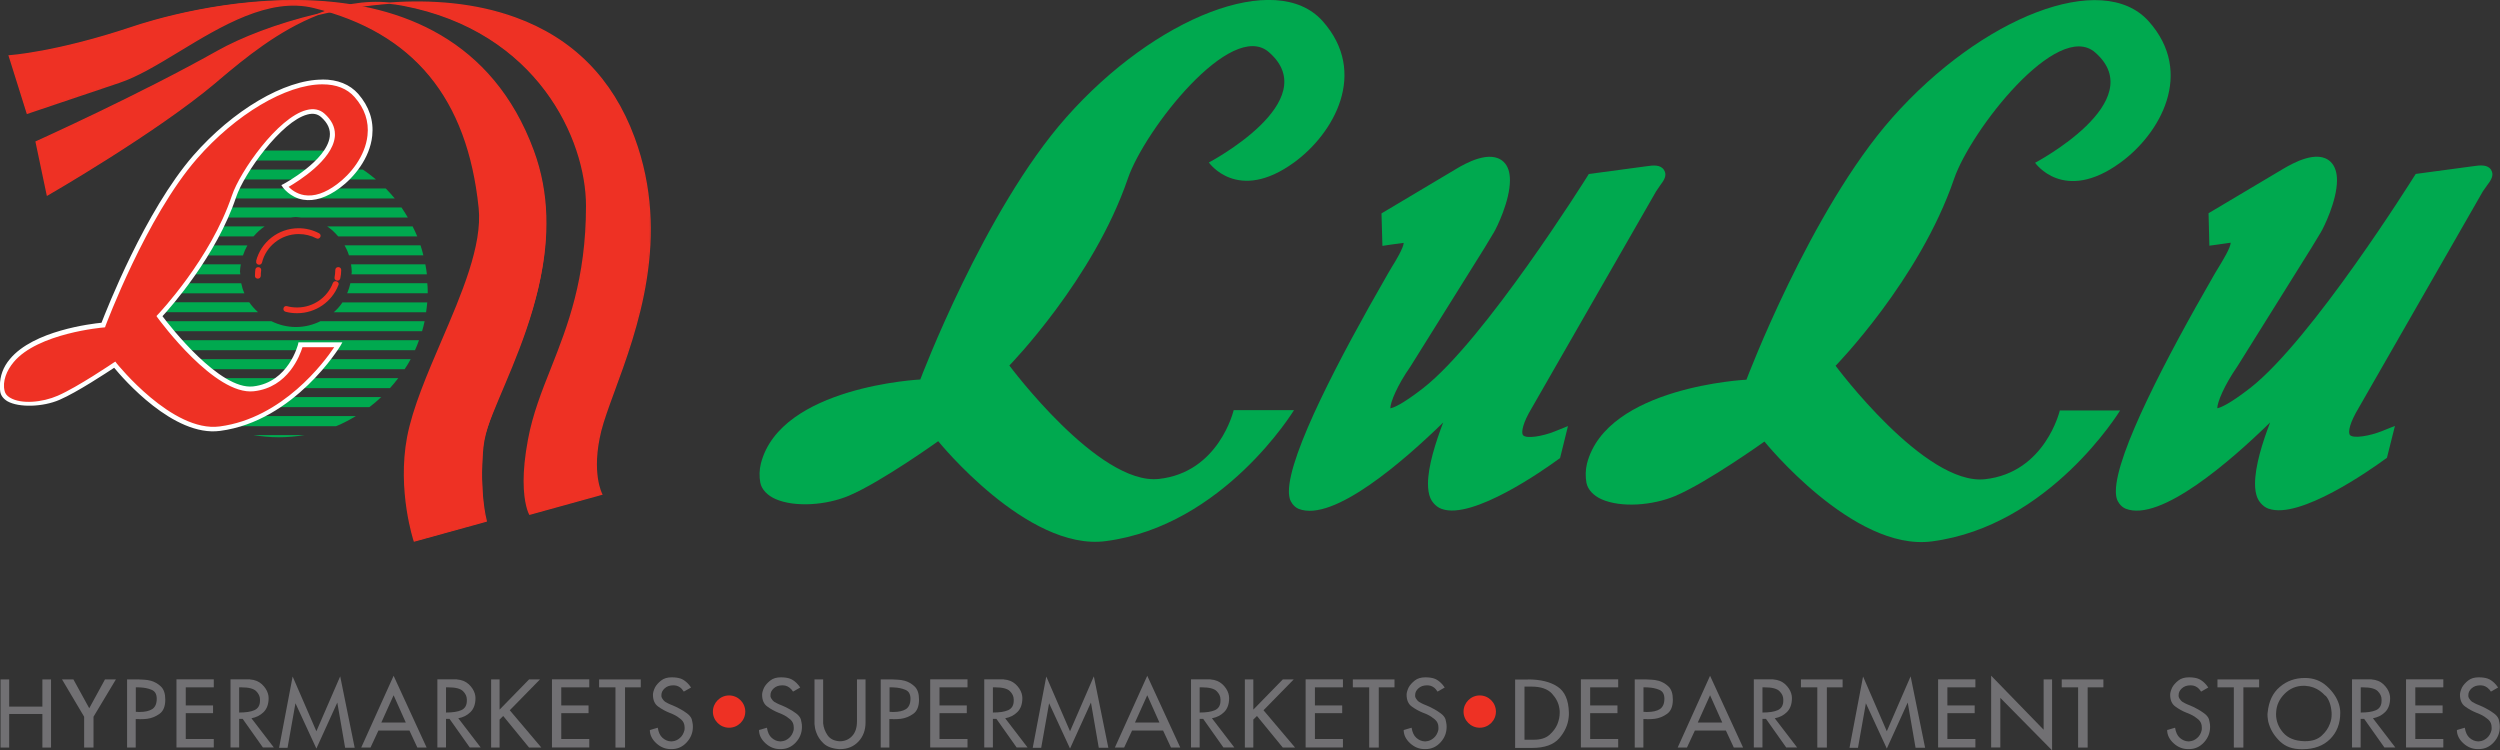 <?xml version="1.0" encoding="UTF-8"?><svg id="Layer_2" xmlns="http://www.w3.org/2000/svg" viewBox="0 0 274.83 82.49"><rect x="0" y="0" width="274.83" height="82.49" fill="#333333" stroke="none"/><defs><style>.cls-1{fill:#00a94f;}.cls-2{fill:#ee3124;}.cls-3{fill:#fff;}.cls-4{fill:#717073;}</style></defs><g id="Layer_1-2"><g><g><path class="cls-1" d="M158.5,55.95c3.39,1.22,11.24-4.31,12.77-5.43l.23-.16,.87-3.52-1.44,.58c-1.33,.54-3.12,.84-3.49,.43-.16-.16-.21-.87,.63-2.44l13.98-24.36,.44-.65c.41-.55,.82-1.11,.44-1.71-.38-.6-1.17-.53-1.95-.41l-6.32,.85-.2,.32c-.11,.17-11.25,17.95-18.01,23.22-2.37,1.84-3.29,2.16-3.61,2.22,0-.66,.75-2.51,2.2-4.58l8.14-13.03,1.03-1.71c.33-.54,1.78-3.49,1.78-5.75,0-.82-.19-1.54-.69-2.02-1.47-1.41-4.26,.2-5.17,.74,0,0-8.26,4.92-8.26,4.92l.1,3.57,1-.15s1.21-.17,1.34-.18c-.02,.56-.92,2.05-1.29,2.63l-.43,.73-.2,.35c-5.01,8.7-10.7,19.48-10.7,23.61,0,.35,.05,.66,.13,.91,.05,.13,.31,.74,.94,1.01,3.82,1.51,11.62-5.33,15.89-9.49-.83,2.18-1.67,4.79-1.67,6.74,0,.6,.08,1.12,.26,1.56,.1,.25,.5,.93,1.25,1.2"/><path class="cls-1" d="M249.4,55.92c3.4,1.22,11.24-4.31,12.77-5.43l.23-.16,.88-3.51-1.45,.58c-1.33,.53-3.11,.83-3.49,.43-.16-.17-.21-.87,.64-2.44l13.97-24.36,.46-.65c.4-.54,.82-1.11,.44-1.71-.38-.59-1.18-.52-1.96-.4l-6.32,.85-.21,.32c-.11,.18-11.24,17.95-18,23.22-2.37,1.84-3.3,2.16-3.61,2.22,0-.66,.76-2.51,2.2-4.59l8.14-13.03,1.03-1.7c.33-.54,1.79-3.49,1.79-5.74,0-.82-.2-1.54-.7-2.03-1.46-1.41-4.25,.21-5.16,.74-.02,0-8.26,4.91-8.26,4.91l.09,3.57,1.01-.14s1.2-.17,1.33-.19c0,.56-.93,2.05-1.29,2.65l-.43,.71-.2,.35c-5.01,8.69-10.7,19.48-10.7,23.61,0,.35,.04,.66,.13,.91,.05,.13,.31,.74,.94,1.01,3.83,1.52,11.63-5.32,15.89-9.48-.84,2.18-1.66,4.79-1.66,6.74,0,.59,.08,1.12,.26,1.55,.1,.25,.5,.94,1.24,1.2"/><path class="cls-1" d="M223.71,17.9s12.79-6.73,6.62-12.13c-4.15-3.64-13.67,8.54-15.51,13.88-3.79,11.11-13.03,20.56-13.03,20.56,0,0,9.8,13.2,16.43,12.47,6.63-.73,8.22-7.56,8.22-7.56h6.63s-7.73,12.72-20.72,14.4c-8.62,1.11-18.38-10.98-18.38-10.98,0,0-6.27,4.48-9.8,5.98-2.5,1.05-5.96,1.32-8.12,.36-.85-.38-1.5-1.04-1.65-1.81-.12-.66-.11-1.42,.06-2.11,2.19-8.47,17.53-9.22,17.53-9.22,0,0,7.01-18.6,16.03-28.8,9.81-11.08,23.1-16.29,28.19-10.6,5.08,5.69,1.23,12.4-3.13,15.55-6.23,4.53-9.36,0-9.36,0"/><path class="cls-1" d="M132.88,17.87s12.81-6.73,6.62-12.13c-4.15-3.64-13.68,8.54-15.51,13.88-3.79,11.11-13.03,20.56-13.03,20.56,0,0,9.81,13.2,16.44,12.47,6.63-.72,8.22-7.56,8.22-7.56h6.63s-7.73,12.72-20.72,14.4c-8.61,1.11-18.39-10.99-18.39-10.99,0,0-6.27,4.49-9.81,5.99-2.48,1.05-5.95,1.31-8.1,.36-.85-.38-1.51-1.04-1.65-1.8-.12-.66-.11-1.42,.07-2.11,2.18-8.47,17.52-9.22,17.52-9.22,0,0,7.01-18.6,16.03-28.8,9.8-11.08,23.11-16.28,28.19-10.61,5.08,5.69,1.21,12.4-3.13,15.55-6.23,4.53-9.37,0-9.37,0"/></g><g><path class="cls-2" d="M1.03,6.14s5.04-.3,13.53-3.15C25.39-.64,50.73-4.78,58.62,16.57c5.08,13.77-5.24,27.76-5.53,32.61-.35,5.57,.36,8.12,.36,8.12l-7.89,2.19s-1.85-5.47-.72-11.42c1.47-7.75,8.59-18.17,7.86-25.2-.73-7.04-3.44-18.43-18.19-22.07-7.42-1.83-15.53,6.3-21.43,8.24-5.89,1.95-10.09,3.4-10.09,3.4L1.03,6.14Z"/><path class="cls-2" d="M14.53,2.93C6.16,5.73,1.07,6.06,1.02,6.07h-.1l2.03,6.47,10.15-3.42c2-.66,4.24-2.01,6.61-3.45C24.34,2.86,29.59-.32,34.48,.88c10.97,2.7,16.9,9.9,18.14,21.99,.42,4.11-1.88,9.45-4.1,14.62-1.55,3.62-3.16,7.35-3.77,10.56-1.11,5.89,.71,11.4,.73,11.45l.02,.06,8.03-2.22v-.06s-.89-3.19-.39-8.06c.18-1.88,1.09-4.12,2.29-6.96,2.71-6.41,6.82-16.1,3.25-25.73C49.6-8.06,18.1,1.72,14.53,2.93m.05,.15c3.55-1.19,34.93-10.94,43.98,13.53,.97,2.65,1.37,5.31,1.37,7.91,0,6.76-2.69,13.09-4.64,17.7-1.21,2.86-2.2,5.81-2.52,7.59-.46,2.48,.58,7.1,.6,7.44-.12,.03-7.6,2.11-7.75,2.16-.12-.37-1.06-3.42-1.06-7.32,0-1.26,.11-2.62,.36-3.98,.6-3.19,2.21-6.92,3.76-10.53,2.05-4.77,4.16-9.68,4.16-13.67,0-.36-.01-.71-.05-1.04-1.25-12.18-7.23-19.41-18.26-22.14-4.95-1.22-10.23,1.98-14.89,4.8-2.37,1.44-4.59,2.79-6.58,3.44,0,0-9.21,3.11-10.01,3.37-.04-.15-1.85-5.95-1.92-6.12,.52-.04,5.47-.46,13.46-3.15"/><path class="cls-2" d="M3.99,15.59S15.3,10.5,23.91,5.66C33.86,.06,61.79-6.23,69.68,15.13c5.09,13.76-2.32,26.73-3.67,32.24-1.16,4.71,.12,6.97,.12,6.97l-7.89,2.19s-1.24-2.25-.11-8.19c1.47-7.75,6.39-13.09,6.39-25.7,0-7.07-5.25-19.2-20.18-22.06-8.86-1.7-15.94,4.51-20.68,8.48-6.64,5.59-18.45,12.37-18.45,12.37l-1.22-5.83Z"/><path class="cls-2" d="M42.82,.27C39.99,0,37.35,.55,34.91,1.51c-4.5,1.07-8.43,2.61-11.04,4.08C15.36,10.38,4.07,15.47,3.96,15.52l-.07,.03,1.26,5.99,.1-.05c.12-.07,11.89-6.85,18.46-12.38l.37-.32c2.81-2.37,6.51-5.42,10.88-7.13,2.48-.59,5.12-1.04,7.84-1.24,.5,.05,1.01,.12,1.52,.22,14.76,2.82,20.1,14.69,20.1,21.99,0,8.05-2.03,13.22-3.83,17.78-1.04,2.62-2.03,5.11-2.55,7.91-.35,1.87-.48,3.37-.48,4.55,0,2.55,.57,3.63,.61,3.69l.03,.05,8.05-2.23-.04-.08s-1.25-2.3-.11-6.92c.28-1.12,.81-2.58,1.43-4.27,2.5-6.79,6.29-17.05,2.23-28.01-2.39-6.48-6.8-10.92-13.11-13.2C52.27,.31,47.46-.06,42.82,.27m-1.1,.1c-1.94,.18-3.86,.47-5.68,.86,1.79-.58,3.68-.91,5.68-.86M23.96,5.72c2.37-1.33,5.86-2.74,9.88-3.79-3.94,1.77-7.27,4.57-9.85,6.75l-.38,.32c-6.31,5.3-17.4,11.76-18.34,12.3-.05-.2-1.17-5.54-1.19-5.66,.62-.28,11.56-5.23,19.88-9.92M56.59,2.04c6.26,2.27,10.64,6.68,13.02,13.11,1.28,3.46,1.78,6.85,1.78,10.08,0,6.97-2.3,13.21-4,17.82-.64,1.7-1.17,3.16-1.44,4.3-.37,1.48-.5,2.73-.5,3.73,0,1.96,.46,2.97,.58,3.21-.17,.05-7.61,2.11-7.74,2.14-.12-.25-.56-1.35-.56-3.6,0-1.18,.13-2.65,.47-4.49,.53-2.79,1.52-5.27,2.54-7.89,1.81-4.57,3.85-9.75,3.85-17.83,0-7.35-5.39-19.3-20.24-22.15-.23-.04-.45-.06-.68-.09,4.36-.22,8.82,.18,12.92,1.65"/><path class="cls-1" d="M27.41,33.23H14.37c.04,.37,.08,.73,.13,1.09h13.86c-.35-.33-.69-.69-.96-1.09"/><path class="cls-1" d="M36.69,34.33h10.15c.05-.36,.1-.73,.13-1.09h-9.32c-.27,.41-.6,.77-.96,1.09"/><path class="cls-1" d="M16.86,40.59h27.62c.24-.35,.46-.72,.67-1.11H16.21c.2,.39,.43,.75,.65,1.11"/><path class="cls-1" d="M18.47,42.67h24.4c.31-.35,.62-.72,.91-1.1H17.55c.28,.38,.6,.75,.92,1.1"/><path class="cls-1" d="M32.52,35.95c-.96,0-1.87-.24-2.69-.64H14.67c.08,.37,.18,.74,.29,1.1h31.44c.1-.36,.21-.73,.28-1.1h-11.45c-.81,.4-1.72,.64-2.69,.64"/><path class="cls-1" d="M15.72,38.5h29.9c.17-.36,.31-.73,.44-1.1H15.28c.13,.37,.28,.74,.43,1.1"/><path class="cls-1" d="M20.75,44.76h19.85c.46-.34,.9-.72,1.31-1.11H19.43c.41,.39,.86,.76,1.32,1.11"/><path class="cls-1" d="M30.66,48.07c.96,0,1.9-.09,2.81-.24h-5.61c.91,.15,1.84,.24,2.79,.24"/><path class="cls-1" d="M24.38,46.85h12.57c.76-.31,1.48-.69,2.17-1.11H22.21c.7,.42,1.42,.79,2.17,1.11"/><path class="cls-1" d="M20.01,19.73h21.32c-.47-.39-.94-.76-1.45-1.09H21.45c-.5,.34-.98,.7-1.44,1.09"/><path class="cls-1" d="M17.95,21.82h25.45c-.32-.38-.65-.75-.99-1.1H18.95c-.35,.36-.68,.72-1,1.1"/><path class="cls-1" d="M38.18,32.24h8.84c0-.1,0-.19,0-.29,0-.28-.02-.55-.05-.82h-8.45c-.08,.38-.2,.75-.35,1.1"/><path class="cls-1" d="M26.52,31.14H14.34c-.01,.27-.04,.54-.04,.82,0,.09,.01,.19,.01,.29h12.56c-.16-.35-.27-.72-.35-1.1"/><path class="cls-1" d="M16.77,23.91h15.22c.17-.02,.35-.05,.53-.05s.36,.04,.55,.05h11.76c-.22-.37-.44-.74-.69-1.1H17.49c-.1,.28-.64,.9-.73,1.1"/><path class="cls-1" d="M23.13,17.65h15.07c-.86-.44-1.76-.82-2.7-1.1h-9.66c-.94,.29-1.84,.66-2.7,1.1"/><path class="cls-1" d="M26.38,29.91c0-.29,.05-.57,.09-.85H14.58c-.07,.37-.12,.73-.17,1.1h12.01c0-.09-.03-.17-.03-.25"/><path class="cls-1" d="M38.67,29.91c0,.09-.03,.16-.03,.25h8.29c-.04-.37-.1-.73-.17-1.1h-8.17c.04,.28,.08,.56,.08,.85"/><path class="cls-1" d="M27.19,26.98H15.11c-.13,.36-.22,.73-.31,1.1h11.91c.13-.38,.28-.74,.48-1.1"/><path class="cls-1" d="M38.36,28.07h8.18c-.09-.37-.19-.74-.31-1.1h-8.35c.2,.35,.36,.71,.48,1.1"/><path class="cls-1" d="M37.18,25.99h8.69c-.15-.37-.33-.74-.51-1.1h-9.39c.46,.3,.86,.69,1.21,1.1"/><path class="cls-1" d="M29.09,24.89h-12.74c-.18,.36-.44,.72-.59,1.1h12.11c.36-.41,.76-.8,1.22-1.1"/><path class="cls-2" d="M31.31,20.46s8.05-4.3,4.17-7.77c-2.62-2.32-8.61,5.48-9.76,8.9-2.39,7.11-8.2,13.16-8.2,13.16,0,0,6.18,8.47,10.34,8,4.17-.47,5.17-4.85,5.17-4.85h4.17s-4.86,8.15-13.03,9.22c-5.43,.71-11.56-7.04-11.56-7.04,0,0-3.96,2.68-6.18,3.64-2.22,.96-5.94,.88-6.14-.74-.74-6.3,11.06-7.25,11.06-7.25,0,0,4.41-11.92,10.09-18.45,6.16-7.1,14.53-10.43,17.72-6.79,3.2,3.64,.76,7.94-1.97,9.96-3.92,2.91-5.89,0-5.89,0"/><path class="cls-3" d="M35.43,8.75c-4.14,0-9.84,3.37-14.19,8.36-5.29,6.09-9.53,16.96-10.08,18.37-1.11,.11-7.48,.86-10.07,3.99-.74,.87-1.1,1.87-1.1,2.94,0,.21,0,.4,.03,.6,.05,.45,.34,.83,.81,1.11,1.25,.7,3.87,.63,5.7-.16,1.97-.85,5.19-2.99,6.02-3.53,.98,1.19,6.54,7.62,11.64,6.94,8.21-1.08,13.18-9.27,13.23-9.35l.22-.39h-4.83l-.04,.2s-1.02,4.21-4.95,4.65c-3.66,.4-9.1-6.58-9.96-7.72,.89-.97,5.94-6.62,8.1-13.1,.88-2.6,4.97-8.33,7.83-9.07,.62-.17,1.11-.07,1.51,.28,.74,.66,1.05,1.36,.95,2.15-.32,2.63-5.02,5.18-5.07,5.2l-.25,.13,.16,.24s.77,1.11,2.23,1.36c1.25,.21,2.6-.23,4.04-1.29,1.54-1.14,3.3-3.25,3.56-5.73,.18-1.68-.34-3.23-1.54-4.61-.92-1.04-2.27-1.59-3.95-1.58M1.07,43.7c-.33-.2-.49-.44-.56-.71-.27-1.07,.22-2.26,.99-3.18,2.65-3.19,9.8-3.81,9.89-3.81l.16-.02,.05-.16c.05-.11,4.46-11.95,10.04-18.36,4.26-4.89,9.8-8.18,13.8-8.19,1.53,0,2.72,.47,3.54,1.4,1.11,1.26,1.59,2.68,1.42,4.22-.25,2.31-1.9,4.29-3.35,5.36-1.31,.98-2.51,1.38-3.61,1.2-.88-.15-1.44-.64-1.71-.91,1.07-.62,4.76-2.92,5.07-5.44,.02-.11,.02-.22,.02-.33,0-.83-.38-1.59-1.14-2.27-.53-.48-1.21-.61-2-.4-3.13,.81-7.3,6.75-8.19,9.41-2.34,6.97-8.08,13.01-8.14,13.07l-.15,.16,.12,.18c.26,.35,6.31,8.58,10.59,8.09,3.78-.42,5.07-3.97,5.34-4.84h3.49c-1.08,1.62-5.66,7.8-12.59,8.71-5.21,.69-11.26-6.86-11.32-6.93l-.15-.2-.21,.13s-3.95,2.68-6.12,3.62c-1.67,.73-4.02,.97-5.26,.21"/><path class="cls-2" d="M28.15,28.71c.52-2.07,2.41-3.62,4.68-3.62,.81,0,1.57,.2,2.24,.55,.38,.19,.08,.76-.29,.56-.59-.3-1.24-.47-1.94-.47-1.95,0-3.6,1.34-4.04,3.14-.11,.4-.74,.25-.63-.16m-.14,1.6c0-.23,.02-.45,.04-.67,.06-.42,.7-.33,.64,.09-.03,.19-.04,.39-.04,.58,0,.43-.65,.43-.65,0"/><path class="cls-2" d="M37.2,31.34c-.69,1.81-2.47,3.09-4.53,3.09-.45,0-.88-.05-1.28-.16-.41-.12-.24-.73,.17-.61,.35,.1,.72,.14,1.11,.14,1.79,0,3.33-1.12,3.92-2.68,.16-.4,.77-.17,.62,.22m.3-1.66c0,.31-.04,.62-.1,.91-.08,.42-.72,.3-.63-.12,.04-.25,.08-.52,.08-.79,0-.42,.65-.42,.65,0"/></g><g><g><path class="cls-4" d="M1.01,74.69v2.99h3.65v-2.99h.95v7.49h-.95v-3.69H1.01v3.69H.06v-7.49h.95Z"/><path class="cls-4" d="M6.81,74.69h1.26l1.74,3.17,1.73-3.17h1.2l-2.46,4.1v3.39h-1.03v-3.39l-2.43-4.1Z"/><path class="cls-4" d="M15.25,74.69c.14,0,.34,.02,.59,.03,.25,.01,.5,.05,.76,.12,.39,.11,.76,.32,1.08,.62,.33,.31,.49,.79,.49,1.45,0,.74-.21,1.26-.63,1.56-.42,.3-.88,.49-1.37,.55-.12,0-.24,.02-.36,.03-.12,0-.24,.01-.35,.01h-.09s-.06,0-.09-.01h-.1s-.08,0-.13,0c-.04,0-.08,0-.13,0v3.13h-.95v-7.49h1.26Zm-.32,3.56s.07,.01,.1,.01h.1s.07,.01,.1,.01h.09c.62,0,1.1-.11,1.42-.32s.49-.59,.49-1.14c0-.5-.19-.83-.57-.98-.38-.16-.79-.24-1.25-.26-.08,0-.16-.01-.24-.01h-.24v2.69Z"/><path class="cls-4" d="M23.5,74.69v.87h-3.08v1.99h3v.85h-3v2.84h3.08v.93h-4.1v-7.49h4.1Z"/><path class="cls-4" d="M27.48,74.69c.54,.04,.97,.22,1.31,.53,.33,.31,.55,.65,.66,1.01,.02,.09,.04,.18,.06,.26,.01,.08,.02,.17,.02,.25,0,.67-.19,1.19-.56,1.55-.37,.36-.82,.58-1.33,.67l2.46,3.21h-1.2l-2.22-3.14h-.39v3.14h-.95v-7.49h2.14Zm-1.2,3.64c.72,0,1.29-.08,1.69-.26,.4-.18,.61-.53,.61-1.04v-.14c0-.33-.14-.63-.42-.91-.28-.28-.82-.42-1.62-.42h-.25v2.77Z"/><path class="cls-4" d="M37.4,74.36l1.59,7.84h-1.05l-.86-4.97-2.3,5.06-2.3-4.98-.87,4.9h-.93l1.49-7.84,2.61,6.02,2.61-6.02Z"/><path class="cls-4" d="M46.9,82.18h-1.02l-.87-1.87h-3.41l-.87,1.87h-1.02l3.56-7.89,3.63,7.89Zm-4.98-2.75h2.69l-1.34-3-1.35,3Z"/><path class="cls-4" d="M50.22,74.69c.54,.04,.97,.22,1.31,.53,.33,.31,.55,.65,.66,1.01,.02,.09,.04,.18,.06,.26,.01,.08,.02,.17,.02,.25,0,.67-.19,1.19-.56,1.55-.37,.36-.82,.58-1.33,.67l2.46,3.21h-1.2l-2.22-3.14h-.39v3.14h-.95v-7.49h2.14Zm-1.2,3.64c.72,0,1.29-.08,1.69-.26,.4-.18,.61-.53,.61-1.04v-.14c0-.33-.14-.63-.42-.91-.28-.28-.82-.42-1.62-.42h-.25v2.77Z"/><path class="cls-4" d="M54.92,74.69v3.32l3.24-3.32h1.2l-3.32,3.39,3.47,4.1h-1.35l-2.84-3.47-.4,.39v3.08h-.93v-7.49h.93Z"/><path class="cls-4" d="M64.78,74.69v.87h-3.08v1.99h3v.85h-3v2.84h3.08v.93h-4.1v-7.49h4.1Z"/><path class="cls-4" d="M65.86,75.56v-.87h4.58v.87h-1.73v6.62h-1.05v-6.62h-1.8Z"/><path class="cls-4" d="M74.98,75.77c-.07-.08-.13-.14-.2-.19-.14-.1-.28-.17-.41-.2-.13-.03-.25-.04-.36-.04-.39,0-.7,.11-.94,.33-.24,.22-.36,.46-.36,.73,0,.02,0,.05,0,.08,0,.02,0,.05,0,.08,.03,.14,.11,.28,.23,.42,.12,.14,.28,.25,.49,.34,.12,.06,.29,.14,.53,.23,.24,.1,.48,.21,.73,.35,.29,.15,.57,.32,.83,.52,.26,.19,.43,.4,.52,.63,.02,.06,.03,.12,.04,.18,.01,.06,.03,.12,.04,.18,.02,.08,.03,.17,.04,.25,0,.08,.01,.16,.01,.24,0,.65-.23,1.22-.68,1.71-.45,.49-1,.74-1.65,.74h-.1c-.59,0-1.12-.21-1.59-.64-.47-.43-.71-.92-.71-1.46l.87-.25c.08,.5,.25,.88,.53,1.12,.28,.24,.58,.37,.9,.38h.12s.04,0,.07-.01c.29-.02,.56-.14,.81-.36,.25-.21,.42-.51,.51-.88,0-.05,.01-.1,.01-.15v-.14c0-.36-.13-.65-.38-.87-.26-.22-.54-.41-.85-.55-.04-.02-.09-.04-.13-.06-.05-.02-.09-.04-.14-.06-.03,0-.05-.02-.08-.03-.03-.01-.06-.02-.08-.03-.45-.18-.87-.41-1.25-.69-.38-.27-.57-.71-.57-1.3,0-.11,.02-.23,.06-.37,.04-.13,.09-.27,.16-.42,.15-.28,.38-.53,.68-.77,.3-.24,.69-.35,1.17-.35,.39,0,.72,.05,.98,.14,.26,.09,.5,.26,.74,.49,.07,.07,.13,.14,.2,.22,.07,.08,.13,.17,.2,.27l-.8,.45c-.07-.1-.13-.19-.2-.27Z"/><path class="cls-4" d="M86.97,75.77c-.07-.08-.13-.14-.2-.19-.14-.1-.28-.17-.41-.2-.13-.03-.25-.04-.36-.04-.39,0-.7,.11-.94,.33-.24,.22-.36,.46-.36,.73,0,.02,0,.05,0,.08,0,.02,0,.05,0,.08,.03,.14,.11,.28,.23,.42,.12,.14,.28,.25,.49,.34,.12,.06,.29,.14,.53,.23,.24,.1,.48,.21,.73,.35,.29,.15,.57,.32,.83,.52,.26,.19,.43,.4,.52,.63,.02,.06,.03,.12,.04,.18,.01,.06,.03,.12,.04,.18,.02,.08,.03,.17,.04,.25,0,.08,.01,.16,.01,.24,0,.65-.22,1.22-.67,1.71-.45,.49-1,.74-1.65,.74h-.1c-.59,0-1.12-.21-1.59-.64-.47-.43-.71-.92-.71-1.46l.87-.25c.08,.5,.25,.88,.53,1.12,.28,.24,.58,.37,.9,.38h.12s.04,0,.07-.01c.29-.02,.56-.14,.81-.36,.25-.21,.42-.51,.51-.88,0-.05,.01-.1,.01-.15v-.14c0-.36-.13-.65-.38-.87-.26-.22-.54-.41-.85-.55-.04-.02-.09-.04-.13-.06-.05-.02-.09-.04-.14-.06-.03,0-.05-.02-.08-.03-.03-.01-.06-.02-.08-.03-.45-.18-.87-.41-1.25-.69-.38-.27-.57-.71-.57-1.3,0-.11,.02-.23,.06-.37,.04-.13,.09-.27,.16-.42,.15-.28,.38-.53,.68-.77,.3-.24,.69-.35,1.17-.35,.39,0,.72,.05,.98,.14,.26,.09,.5,.26,.74,.49,.07,.07,.13,.14,.2,.22,.07,.08,.13,.17,.2,.27l-.79,.45c-.07-.1-.13-.19-.2-.27Z"/><path class="cls-4" d="M95.15,74.69v4.73c0,.85-.26,1.55-.78,2.1-.52,.55-1.19,.83-2.01,.83h-.14c-.75-.06-1.31-.27-1.69-.63-.38-.36-.64-.76-.79-1.19-.06-.16-.11-.32-.14-.48-.03-.16-.05-.31-.06-.45v-4.91h.95v4.49c0,.06,0,.12,0,.17,0,.05,0,.11,0,.17,.05,.47,.21,.91,.49,1.31,.27,.4,.72,.62,1.33,.66,.55,0,1-.19,1.36-.57,.36-.38,.54-.92,.54-1.64v-4.59h.95Z"/><path class="cls-4" d="M98.11,74.69c.14,0,.34,.02,.59,.03,.25,.01,.5,.05,.76,.12,.4,.11,.76,.32,1.08,.62,.33,.31,.49,.79,.49,1.45,0,.74-.21,1.26-.63,1.56-.42,.3-.88,.49-1.38,.55-.12,0-.24,.02-.36,.03-.12,0-.24,.01-.35,.01h-.09s-.06,0-.09-.01h-.1s-.08,0-.13,0c-.04,0-.08,0-.13,0v3.13h-.95v-7.49h1.26Zm-.32,3.56s.07,.01,.1,.01h.1s.07,.01,.1,.01h.09c.62,0,1.1-.11,1.42-.32,.32-.22,.49-.59,.49-1.14,0-.5-.19-.83-.57-.98-.38-.16-.79-.24-1.25-.26-.08,0-.16-.01-.24-.01h-.24v2.69Z"/><path class="cls-4" d="M106.36,74.69v.87h-3.08v1.99h3v.85h-3v2.84h3.08v.93h-4.1v-7.49h4.1Z"/><path class="cls-4" d="M110.34,74.69c.54,.04,.97,.22,1.31,.53,.33,.31,.55,.65,.66,1.01,.02,.09,.04,.18,.06,.26,.01,.08,.02,.17,.02,.25,0,.67-.19,1.19-.56,1.55-.37,.36-.82,.58-1.33,.67l2.46,3.21h-1.2l-2.22-3.14h-.39v3.14h-.95v-7.49h2.14Zm-1.2,3.64c.72,0,1.29-.08,1.69-.26,.4-.18,.61-.53,.61-1.04v-.14c0-.33-.14-.63-.42-.91-.28-.28-.82-.42-1.62-.42h-.25v2.77Z"/><path class="cls-4" d="M120.25,74.36l1.59,7.84h-1.05l-.86-4.97-2.3,5.06-2.3-4.98-.87,4.9h-.93l1.49-7.84,2.61,6.02,2.61-6.02Z"/><path class="cls-4" d="M129.75,82.18h-1.02l-.87-1.87h-3.41l-.87,1.87h-1.02l3.56-7.89,3.63,7.89Zm-4.98-2.75h2.69l-1.34-3-1.35,3Z"/><path class="cls-4" d="M133.07,74.69c.54,.04,.97,.22,1.31,.53,.33,.31,.55,.65,.66,1.01,.03,.09,.04,.18,.06,.26,.01,.08,.02,.17,.02,.25,0,.67-.19,1.19-.56,1.55-.37,.36-.82,.58-1.33,.67l2.46,3.21h-1.2l-2.22-3.14h-.39v3.14h-.95v-7.49h2.14Zm-1.2,3.64c.72,0,1.29-.08,1.69-.26,.4-.18,.61-.53,.61-1.04v-.14c0-.33-.14-.63-.42-.91-.28-.28-.82-.42-1.62-.42h-.25v2.77Z"/><path class="cls-4" d="M137.78,74.69v3.32l3.24-3.32h1.2l-3.32,3.39,3.47,4.1h-1.35l-2.84-3.47-.4,.39v3.08h-.93v-7.49h.93Z"/><path class="cls-4" d="M147.63,74.69v.87h-3.08v1.99h3v.85h-3v2.84h3.08v.93h-4.1v-7.49h4.1Z"/><path class="cls-4" d="M148.72,75.56v-.87h4.58v.87h-1.73v6.62h-1.05v-6.62h-1.8Z"/><path class="cls-4" d="M157.84,75.77c-.07-.08-.13-.14-.2-.19-.14-.1-.28-.17-.41-.2-.13-.03-.25-.04-.36-.04-.39,0-.7,.11-.94,.33-.24,.22-.36,.46-.36,.73,0,.02,0,.05,0,.08,0,.02,0,.05,0,.08,.03,.14,.11,.28,.23,.42,.12,.14,.28,.25,.49,.34,.12,.06,.29,.14,.53,.23,.24,.1,.48,.21,.73,.35,.29,.15,.57,.32,.83,.52,.26,.19,.43,.4,.52,.63,.02,.06,.03,.12,.04,.18,.01,.06,.03,.12,.04,.18,.02,.08,.03,.17,.04,.25,0,.08,.01,.16,.01,.24,0,.65-.22,1.22-.67,1.71-.45,.49-1,.74-1.65,.74h-.1c-.59,0-1.12-.21-1.59-.64-.47-.43-.71-.92-.71-1.46l.87-.25c.08,.5,.25,.88,.53,1.12,.28,.24,.58,.37,.9,.38h.12s.04,0,.07-.01c.29-.02,.55-.14,.81-.36,.25-.21,.42-.51,.51-.88,0-.05,.01-.1,.01-.15v-.14c0-.36-.13-.65-.39-.87-.26-.22-.54-.41-.85-.55-.04-.02-.09-.04-.13-.06-.05-.02-.09-.04-.15-.06-.03,0-.05-.02-.08-.03-.03-.01-.06-.02-.08-.03-.45-.18-.87-.41-1.25-.69-.38-.27-.57-.71-.57-1.3,0-.11,.02-.23,.06-.37,.04-.13,.09-.27,.16-.42,.15-.28,.38-.53,.68-.77,.3-.24,.69-.35,1.17-.35,.4,0,.72,.05,.98,.14,.26,.09,.5,.26,.74,.49,.07,.07,.13,.14,.2,.22,.07,.08,.13,.17,.2,.27l-.79,.45c-.07-.1-.13-.19-.2-.27Z"/><path class="cls-4" d="M167.97,74.69c1.38,0,2.47,.27,3.26,.8,.79,.52,1.21,1.47,1.24,2.86,0,.08,0,.17,0,.25,0,.08-.01,.17-.02,.25-.08,.83-.43,1.6-1.04,2.31-.61,.7-1.6,1.06-2.96,1.06h-1.89v-7.52h1.41Zm-.4,6.63h1.05c.72,0,1.29-.17,1.7-.52,.41-.36,.7-.75,.88-1.17,.09-.23,.16-.45,.2-.66,.04-.21,.06-.4,.06-.56,0-.08,0-.17,0-.25,0-.08-.01-.16-.03-.25-.08-.61-.36-1.16-.83-1.67-.47-.5-1.21-.76-2.22-.76h-.79v5.83Z"/><path class="cls-4" d="M177.89,74.69v.87h-3.08v1.99h3v.85h-3v2.84h3.08v.93h-4.1v-7.49h4.1Z"/><path class="cls-4" d="M180.98,74.69c.14,0,.34,.02,.59,.03,.25,.01,.5,.05,.76,.12,.4,.11,.76,.32,1.08,.62,.33,.31,.49,.79,.49,1.45,0,.74-.21,1.26-.63,1.56-.42,.3-.88,.49-1.37,.55-.12,0-.24,.02-.36,.03-.12,0-.24,.01-.35,.01h-.09s-.06,0-.09-.01h-.1s-.08,0-.13,0c-.04,0-.08,0-.12,0v3.13h-.95v-7.49h1.26Zm-.31,3.56s.07,.01,.1,.01h.1s.07,.01,.1,.01h.09c.62,0,1.1-.11,1.42-.32,.32-.22,.49-.59,.49-1.14,0-.5-.19-.83-.57-.98-.38-.16-.79-.24-1.25-.26-.08,0-.16-.01-.24-.01h-.24v2.69Z"/><path class="cls-4" d="M191.62,82.18h-1.02l-.87-1.87h-3.41l-.87,1.87h-1.02l3.56-7.89,3.63,7.89Zm-4.98-2.75h2.69l-1.34-3-1.35,3Z"/><path class="cls-4" d="M194.94,74.69c.54,.04,.97,.22,1.31,.53,.33,.31,.55,.65,.66,1.01,.02,.09,.04,.18,.06,.26,.01,.08,.02,.17,.02,.25,0,.67-.19,1.19-.56,1.55-.37,.36-.82,.58-1.33,.67l2.46,3.21h-1.2l-2.22-3.14h-.39v3.14h-.95v-7.49h2.14Zm-1.2,3.64c.72,0,1.29-.08,1.69-.26,.4-.18,.61-.53,.61-1.04v-.14c0-.33-.14-.63-.42-.91-.28-.28-.82-.42-1.62-.42h-.25v2.77Z"/><path class="cls-4" d="M197.98,75.56v-.87h4.58v.87h-1.73v6.62h-1.05v-6.62h-1.8Z"/><path class="cls-4" d="M210.04,74.36l1.59,7.84h-1.05l-.86-4.97-2.3,5.06-2.3-4.98-.87,4.9h-.93l1.49-7.84,2.61,6.02,2.61-6.02Z"/><path class="cls-4" d="M217.16,74.69v.87h-3.08v1.99h3v.85h-3v2.84h3.08v.93h-4.1v-7.49h4.1Z"/><path class="cls-4" d="M224.66,80.23v-5.54h.93v7.8l-5.69-5.77v5.45h-1.01v-7.89l5.77,5.94Z"/><path class="cls-4" d="M226.65,75.56v-.87h4.58v.87h-1.73v6.62h-1.05v-6.62h-1.8Z"/><path class="cls-4" d="M241.77,75.77c-.07-.08-.13-.14-.2-.19-.14-.1-.28-.17-.41-.2-.13-.03-.25-.04-.36-.04-.39,0-.7,.11-.94,.33-.24,.22-.36,.46-.36,.73,0,.02,0,.05,0,.08,0,.02,0,.05,0,.08,.03,.14,.11,.28,.23,.42,.12,.14,.28,.25,.49,.34,.12,.06,.29,.14,.53,.23,.24,.1,.48,.21,.73,.35,.29,.15,.57,.32,.83,.52,.26,.19,.43,.4,.52,.63,.02,.06,.03,.12,.04,.18,.01,.06,.03,.12,.04,.18,.02,.08,.03,.17,.04,.25,0,.08,.01,.16,.01,.24,0,.65-.22,1.22-.67,1.71-.45,.49-1,.74-1.65,.74h-.1c-.59,0-1.12-.21-1.59-.64-.47-.43-.71-.92-.71-1.46l.87-.25c.08,.5,.25,.88,.53,1.12,.28,.24,.58,.37,.9,.38h.12s.04,0,.07-.01c.29-.02,.55-.14,.81-.36,.25-.21,.42-.51,.5-.88,0-.05,.01-.1,.01-.15v-.14c0-.36-.13-.65-.38-.87-.26-.22-.54-.41-.85-.55-.04-.02-.09-.04-.13-.06-.05-.02-.09-.04-.14-.06-.03,0-.05-.02-.08-.03-.03-.01-.06-.02-.08-.03-.46-.18-.87-.41-1.25-.69-.38-.27-.57-.71-.57-1.3,0-.11,.02-.23,.06-.37,.04-.13,.09-.27,.16-.42,.15-.28,.38-.53,.68-.77,.3-.24,.69-.35,1.17-.35,.4,0,.72,.05,.98,.14,.26,.09,.5,.26,.74,.49,.07,.07,.13,.14,.2,.22,.07,.08,.13,.17,.2,.27l-.79,.45c-.07-.1-.13-.19-.2-.27Z"/><path class="cls-4" d="M243.77,75.56v-.87h4.58v.87h-1.73v6.62h-1.05v-6.62h-1.8Z"/><path class="cls-4" d="M249.29,78.32c.12-1.22,.56-2.16,1.34-2.81,.77-.66,1.69-.98,2.76-.98,.94,0,1.74,.3,2.4,.9,.66,.6,1.1,1.25,1.33,1.97,.05,.16,.09,.32,.11,.48,.03,.16,.04,.31,.04,.47,0,1.19-.37,2.15-1.11,2.89-.74,.74-1.75,1.12-3.01,1.12h-.14c-.98,0-1.76-.28-2.35-.84-.59-.56-.99-1.18-1.21-1.86-.07-.19-.12-.39-.14-.59-.03-.2-.04-.38-.04-.56v-.03s0-.02,.01-.03v-.03s0-.03,0-.04c0-.01,0-.02,0-.03h0Zm6.34-1.83c-.39-.43-.82-.73-1.28-.9-.17-.06-.33-.1-.49-.14-.16-.03-.32-.05-.47-.06h-.14c-.82,0-1.53,.3-2.11,.89-.58,.59-.89,1.27-.92,2.04v.09s-.01,.03-.01,.05v.04c0,.76,.26,1.44,.78,2.04,.52,.6,1.29,.91,2.31,.94,.02,0,.03,0,.04,0s.02,0,.03,0c.02,0,.03,0,.04,0,0,0,.02,0,.03,0,.75,0,1.34-.2,1.78-.6,.44-.4,.74-.84,.91-1.32,.07-.18,.12-.35,.15-.52,.03-.17,.04-.33,.04-.49v-.19c-.06-.83-.28-1.46-.67-1.89Z"/><path class="cls-4" d="M260.71,74.69c.54,.04,.97,.22,1.3,.53,.33,.31,.55,.65,.66,1.01,.03,.09,.04,.18,.06,.26,.01,.08,.02,.17,.02,.25,0,.67-.19,1.19-.56,1.55-.37,.36-.82,.58-1.33,.67l2.46,3.21h-1.2l-2.22-3.14h-.39v3.14h-.95v-7.49h2.15Zm-1.2,3.64c.72,0,1.29-.08,1.69-.26,.4-.18,.61-.53,.61-1.04v-.14c0-.33-.14-.63-.42-.91-.28-.28-.82-.42-1.62-.42h-.25v2.77Z"/><path class="cls-4" d="M268.6,74.69v.87h-3.08v1.99h3v.85h-3v2.84h3.08v.93h-4.1v-7.49h4.1Z"/><path class="cls-4" d="M273.62,75.77c-.07-.08-.13-.14-.2-.19-.14-.1-.28-.17-.41-.2-.13-.03-.25-.04-.36-.04-.39,0-.7,.11-.94,.33-.24,.22-.36,.46-.36,.73,0,.02,0,.05,0,.08,0,.02,0,.05,0,.08,.03,.14,.11,.28,.23,.42,.12,.14,.28,.25,.49,.34,.12,.06,.29,.14,.53,.23,.23,.1,.48,.21,.73,.35,.29,.15,.57,.32,.83,.52,.26,.19,.43,.4,.52,.63,.02,.06,.03,.12,.04,.18,.01,.06,.03,.12,.04,.18,.02,.08,.03,.17,.04,.25,0,.08,.01,.16,.01,.24,0,.65-.22,1.22-.67,1.71-.45,.49-1,.74-1.65,.74h-.1c-.59,0-1.12-.21-1.59-.64-.47-.43-.71-.92-.71-1.46l.87-.25c.08,.5,.25,.88,.53,1.12,.28,.24,.58,.37,.9,.38h.12s.04,0,.07-.01c.29-.02,.55-.14,.81-.36,.25-.21,.42-.51,.51-.88,0-.05,.01-.1,.01-.15v-.14c0-.36-.13-.65-.38-.87-.26-.22-.54-.41-.85-.55-.04-.02-.09-.04-.13-.06-.04-.02-.09-.04-.14-.06-.03,0-.05-.02-.08-.03-.03-.01-.06-.02-.08-.03-.45-.18-.87-.41-1.25-.69-.38-.27-.57-.71-.57-1.3,0-.11,.02-.23,.06-.37,.04-.13,.09-.27,.16-.42,.15-.28,.38-.53,.68-.77,.3-.24,.69-.35,1.17-.35,.39,0,.72,.05,.98,.14,.26,.09,.5,.26,.74,.49,.07,.07,.13,.14,.2,.22,.07,.08,.13,.17,.2,.27l-.79,.45c-.07-.1-.13-.19-.2-.27Z"/></g><path class="cls-2" d="M80.15,80c-.98,0-1.78-.8-1.78-1.77s.8-1.78,1.78-1.78,1.78,.8,1.78,1.78-.8,1.77-1.78,1.77"/><path class="cls-2" d="M162.67,80c-.98,0-1.78-.8-1.78-1.77s.8-1.78,1.78-1.78,1.78,.8,1.78,1.78-.8,1.77-1.78,1.77"/></g></g></g></svg>